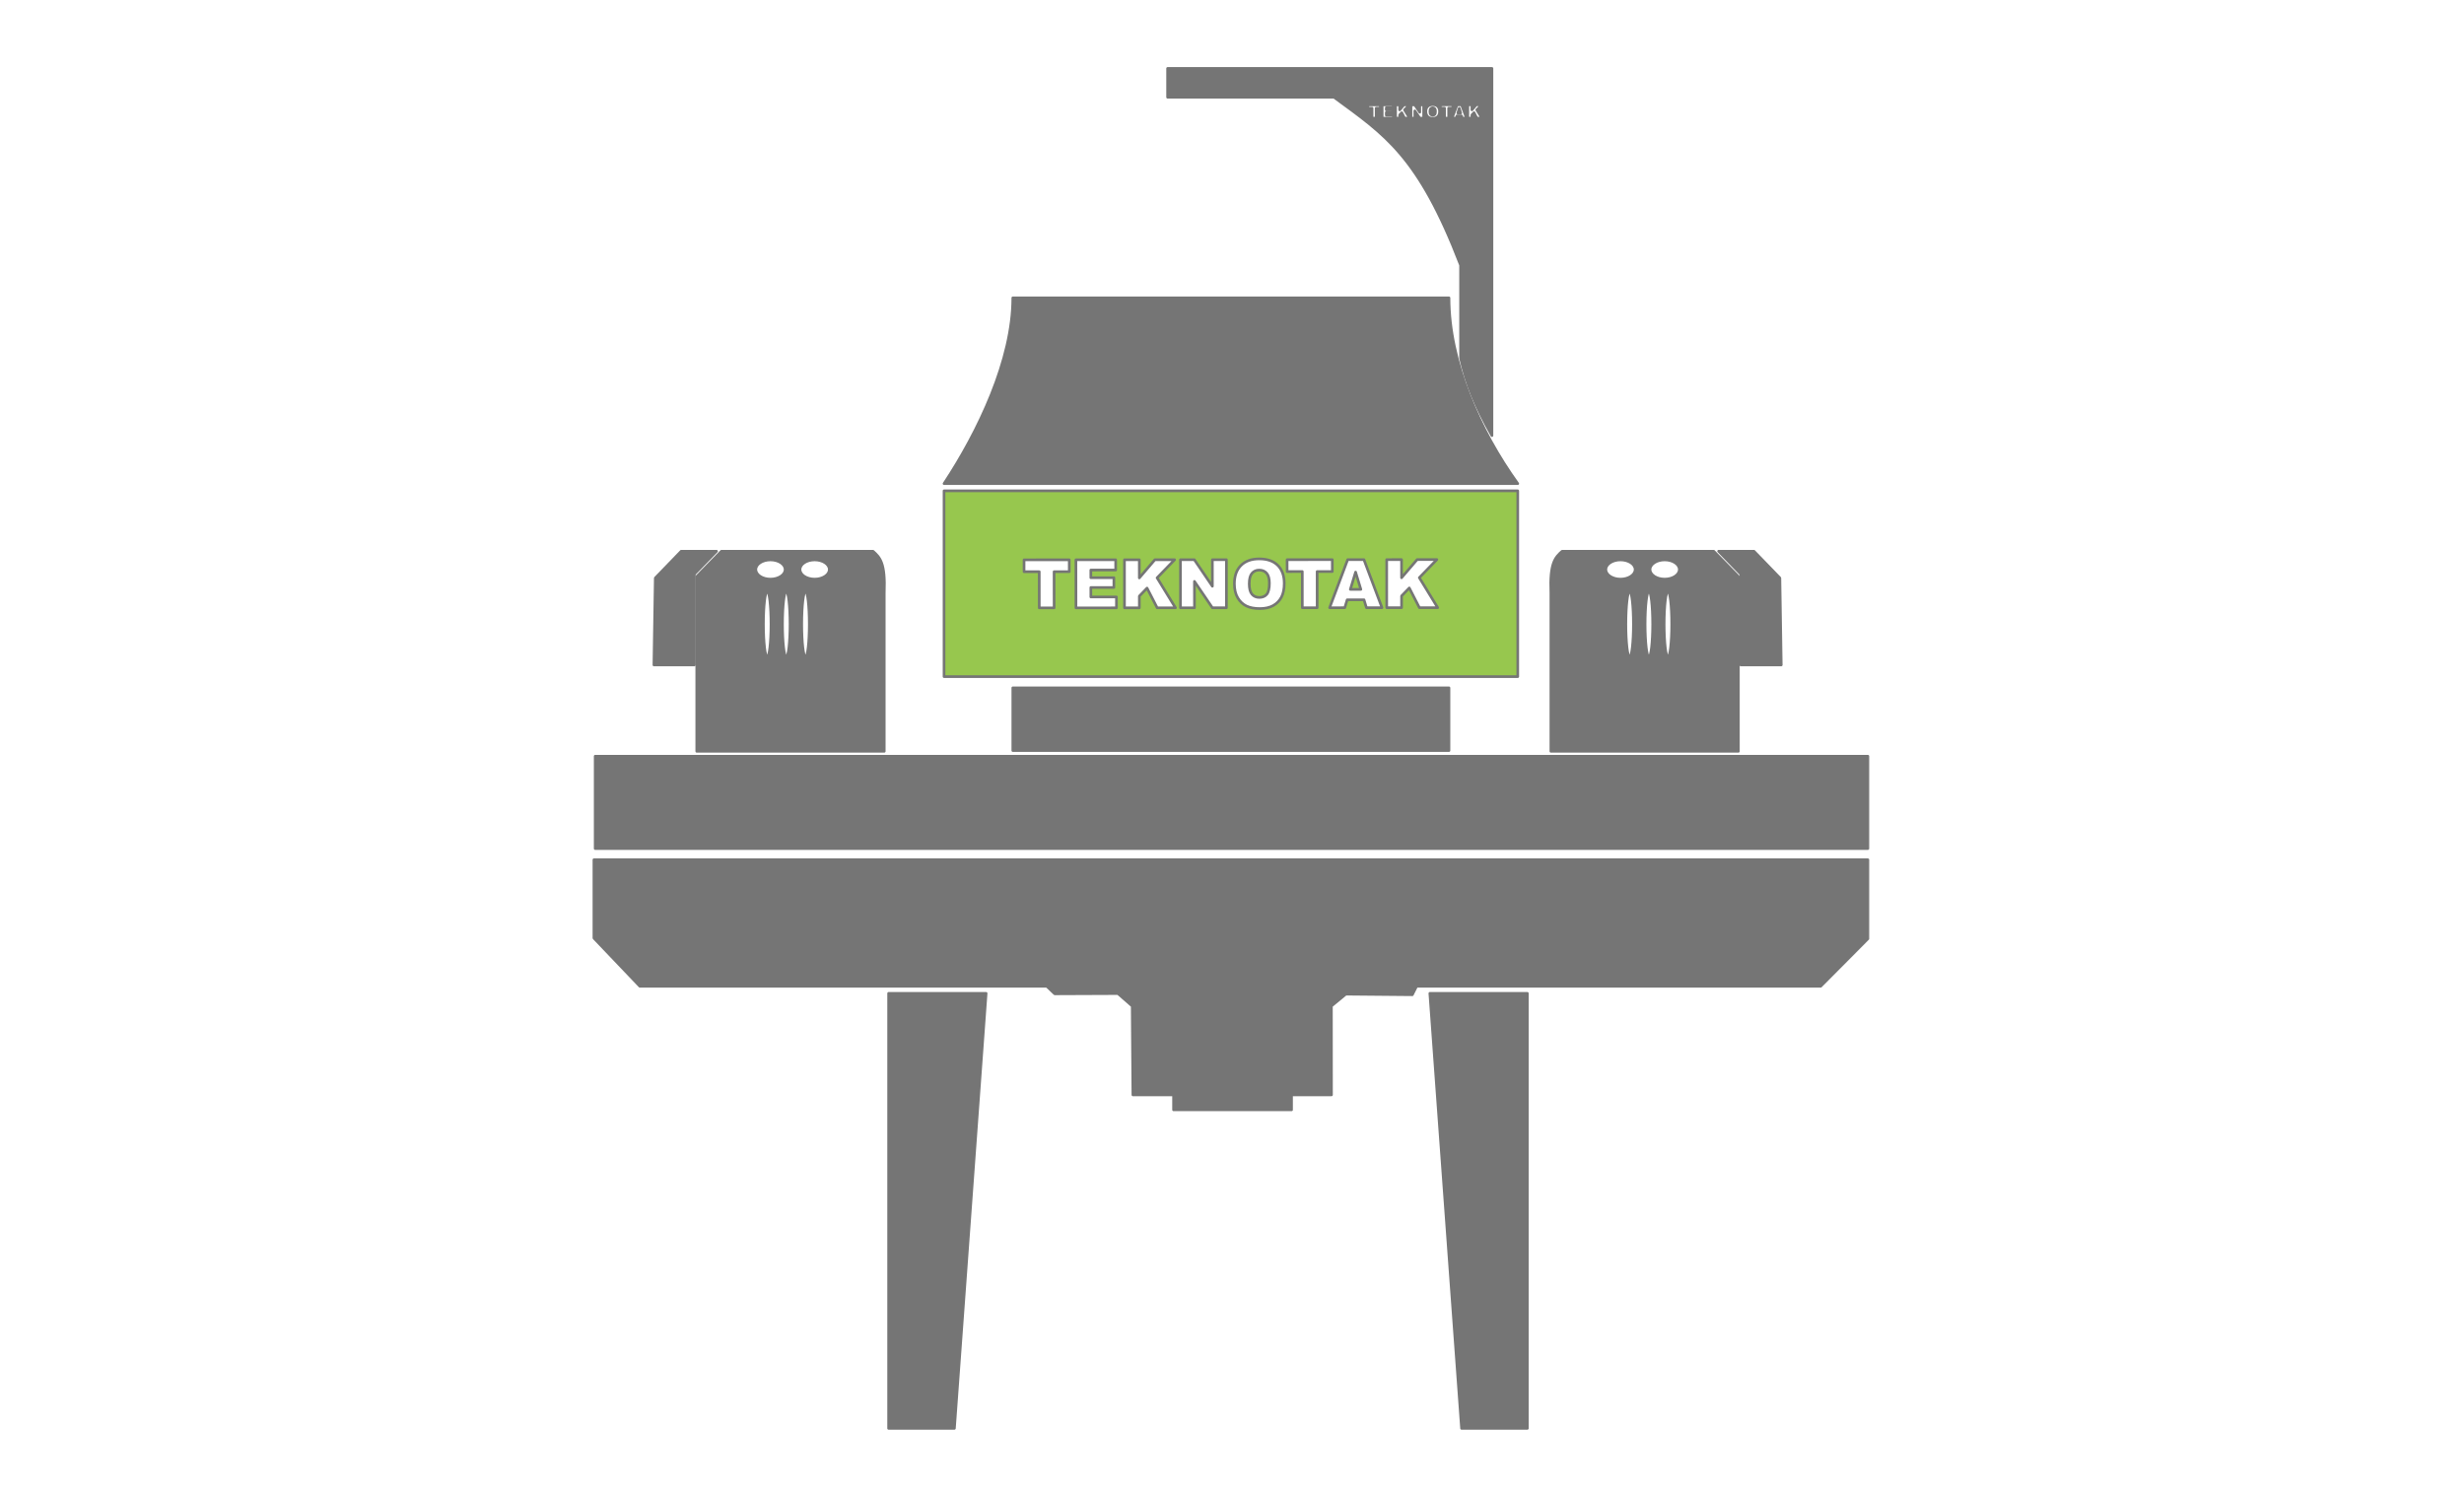 <svg width="186" height="113" viewBox="0 0 186 113" fill="none" xmlns="http://www.w3.org/2000/svg">
<path fill-rule="evenodd" clip-rule="evenodd" d="M141 64.904H44.833V70.823L48.3 74.46H79.022L79.617 75.028L84.392 75.009L85.468 75.95L85.519 82.656H88.588V83.785H97.495V82.656H100.51L100.504 75.95L101.592 75.052L106.613 75.097L106.933 74.46H137.437L141 70.872V64.904Z" fill="#757575" stroke="#757575" stroke-width="0.2" stroke-miterlimit="2.613" stroke-linecap="round" stroke-linejoin="round"/>
<path d="M141 57.088H44.928V64.061H141V57.088Z" fill="#757575" stroke="#757575" stroke-width="0.2" stroke-miterlimit="2.613" stroke-linecap="round" stroke-linejoin="round"/>
<path fill-rule="evenodd" clip-rule="evenodd" d="M52.596 56.719H66.75V44.759C66.844 42.48 66.42 42.083 65.903 41.615H54.457L52.596 43.521C52.596 43.521 52.596 50.335 52.596 50.199V56.719H52.596ZM60.806 44.642C60.647 44.642 60.519 45.75 60.519 47.118C60.519 48.485 60.647 49.594 60.806 49.594C60.964 49.594 61.092 48.485 61.092 47.118C61.092 45.75 60.964 44.642 60.806 44.642ZM59.352 44.642C59.194 44.642 59.066 45.75 59.066 47.118C59.066 48.485 59.194 49.594 59.352 49.594C59.511 49.594 59.639 48.485 59.639 47.118C59.639 45.75 59.511 44.642 59.352 44.642ZM57.914 44.642C57.756 44.642 57.628 45.75 57.628 47.118C57.628 48.485 57.756 49.594 57.914 49.594C58.073 49.594 58.201 48.485 58.201 47.118C58.201 45.75 58.073 44.642 57.914 44.642ZM58.16 42.268C57.549 42.268 57.055 42.593 57.055 42.994C57.055 43.395 57.549 43.721 58.16 43.721C58.77 43.721 59.265 43.395 59.265 42.994C59.265 42.593 58.77 42.268 58.16 42.268ZM61.495 42.268C60.885 42.268 60.391 42.593 60.391 42.994C60.391 43.395 60.885 43.721 61.495 43.721C62.106 43.721 62.601 43.395 62.601 42.994C62.601 42.593 62.106 42.268 61.495 42.268Z" fill="#757575" stroke="#757575" stroke-width="0.2" stroke-miterlimit="2.613" stroke-linecap="round" stroke-linejoin="round"/>
<path fill-rule="evenodd" clip-rule="evenodd" d="M51.419 41.615L49.466 43.634L49.363 50.199H52.415V43.338L54.091 41.615H51.419V41.615Z" fill="#757575" stroke="#757575" stroke-width="0.2" stroke-miterlimit="2.613" stroke-linecap="round" stroke-linejoin="round"/>
<path fill-rule="evenodd" clip-rule="evenodd" d="M131.226 56.719H117.072V44.759C116.977 42.48 117.402 42.083 117.918 41.615H129.365L131.225 43.521C131.225 43.521 131.225 50.335 131.225 50.199V56.719H131.226ZM123.016 44.642C123.175 44.642 123.303 45.75 123.303 47.118C123.303 48.485 123.175 49.594 123.016 49.594C122.858 49.594 122.73 48.485 122.73 47.118C122.73 45.75 122.858 44.642 123.016 44.642ZM124.469 44.642C124.628 44.642 124.756 45.75 124.756 47.118C124.756 48.485 124.628 49.594 124.469 49.594C124.311 49.594 124.183 48.485 124.183 47.118C124.183 45.75 124.311 44.642 124.469 44.642ZM125.907 44.642C126.065 44.642 126.194 45.75 126.194 47.118C126.194 48.485 126.066 49.594 125.907 49.594C125.749 49.594 125.621 48.485 125.621 47.118C125.621 45.75 125.749 44.642 125.907 44.642ZM125.662 42.268C126.272 42.268 126.767 42.593 126.767 42.994C126.767 43.395 126.272 43.721 125.662 43.721C125.052 43.721 124.557 43.395 124.557 42.994C124.557 42.593 125.052 42.268 125.662 42.268ZM122.326 42.268C122.936 42.268 123.431 42.593 123.431 42.994C123.431 43.395 122.936 43.721 122.326 43.721C121.716 43.721 121.221 43.395 121.221 42.994C121.221 42.593 121.716 42.268 122.326 42.268Z" fill="#757575" stroke="#757575" stroke-width="0.2" stroke-miterlimit="2.613" stroke-linecap="round" stroke-linejoin="round"/>
<path fill-rule="evenodd" clip-rule="evenodd" d="M132.403 41.615L134.356 43.634L134.459 50.199H131.406V43.338L129.731 41.615H132.403V41.615Z" fill="#757575" stroke="#757575" stroke-width="0.2" stroke-miterlimit="2.613" stroke-linecap="round" stroke-linejoin="round"/>
<path d="M109.379 51.927H76.454V56.662H109.379V51.927Z" fill="#757575" stroke="#757575" stroke-width="0.2" stroke-miterlimit="2.613" stroke-linecap="round" stroke-linejoin="round"/>
<path fill-rule="evenodd" clip-rule="evenodd" d="M71.262 37.054H114.571V51.08H71.262V37.054ZM77.304 42.263L80.715 42.261L80.716 43.158L79.57 43.158L79.572 45.891L78.452 45.891L78.45 43.159L77.304 43.16L77.303 42.263H77.304ZM81.218 42.26L84.218 42.259L84.219 43.034L82.343 43.035L82.344 43.613L84.083 43.612L84.083 44.352L82.344 44.353L82.345 45.068L84.276 45.067L84.277 45.888L81.221 45.89L81.218 42.26H81.218ZM84.883 42.259L86.003 42.258L86.004 43.629L87.178 42.257L88.669 42.256L87.345 43.621L88.733 45.886L87.353 45.886L86.587 44.397L86.005 45.003L86.006 45.887L84.885 45.888L84.883 42.258L84.883 42.259ZM89.111 42.256L90.157 42.255L91.519 44.258L91.518 42.255L92.577 42.254L92.579 45.883L91.52 45.883L90.165 43.891L90.167 45.884L89.112 45.885L89.11 42.256L89.111 42.256ZM93.181 44.071C93.181 43.479 93.346 43.018 93.676 42.688C94.006 42.357 94.465 42.192 95.055 42.192C95.659 42.191 96.125 42.354 96.452 42.677C96.779 43.001 96.942 43.456 96.943 44.039C96.943 44.464 96.873 44.811 96.73 45.082C96.587 45.353 96.38 45.565 96.111 45.716C95.84 45.867 95.505 45.943 95.101 45.943C94.693 45.943 94.353 45.878 94.085 45.748C93.817 45.618 93.599 45.411 93.432 45.13C93.266 44.849 93.181 44.495 93.181 44.071L93.181 44.071ZM94.302 44.073C94.302 44.439 94.371 44.702 94.507 44.862C94.644 45.022 94.83 45.102 95.065 45.102C95.305 45.101 95.493 45.023 95.624 44.867C95.757 44.709 95.823 44.428 95.822 44.022C95.822 43.681 95.753 43.432 95.615 43.275C95.476 43.117 95.29 43.038 95.053 43.038C94.827 43.038 94.644 43.119 94.508 43.279C94.37 43.438 94.302 43.704 94.302 44.073ZM97.16 42.252L100.571 42.25L100.572 43.147L99.427 43.147L99.428 45.879L98.308 45.88L98.307 43.148L97.161 43.149L97.16 42.252ZM102.965 45.279L101.694 45.28L101.512 45.878L100.368 45.879L101.732 42.249L102.959 42.248L104.321 45.877L103.147 45.877L102.965 45.279ZM102.727 44.494L102.33 43.19L101.933 44.494L102.727 44.494ZM104.678 42.248L105.798 42.247L105.799 43.618L106.973 42.246L108.464 42.245L107.14 43.61L108.527 45.875L107.147 45.875L106.382 44.386L105.8 44.992L105.8 45.876L104.68 45.877L104.678 42.247L104.678 42.248Z" fill="#97C74E" stroke="#757575" stroke-width="0.2" stroke-miterlimit="2.613" stroke-linecap="round" stroke-linejoin="round"/>
<path fill-rule="evenodd" clip-rule="evenodd" d="M115.295 74.992H107.935L110.329 107.834H115.295V74.992Z" fill="#757575" stroke="#757575" stroke-width="0.2" stroke-miterlimit="2.613" stroke-linecap="round" stroke-linejoin="round"/>
<path fill-rule="evenodd" clip-rule="evenodd" d="M76.454 22.485C87.429 22.485 98.404 22.485 109.379 22.485C109.379 27.284 111.684 32.496 114.571 36.51H71.262C73.86 32.578 76.454 27.16 76.454 22.485Z" fill="#757575" stroke="#757575" stroke-width="0.2" stroke-miterlimit="2.613" stroke-linecap="round" stroke-linejoin="round"/>
<path fill-rule="evenodd" clip-rule="evenodd" d="M67.079 74.992H74.439L72.045 107.834H67.079V74.992Z" fill="#757575" stroke="#757575" stroke-width="0.2" stroke-miterlimit="2.613" stroke-linecap="round" stroke-linejoin="round"/>
<path fill-rule="evenodd" clip-rule="evenodd" d="M112.623 5.166H88.138V7.34H100.697C104.527 10.152 107.068 11.735 110.254 20.018V27.047C110.655 28.878 111.421 30.773 112.623 32.885V28.906V5.166ZM103.257 7.921L104.197 7.92L104.198 8.167L103.882 8.167L103.883 8.92L103.574 8.921L103.573 8.168L103.258 8.168L103.257 7.921ZM104.336 7.92L105.162 7.919L105.163 8.133L104.646 8.133V8.293L105.125 8.292L105.125 8.496L104.646 8.496V8.693L105.178 8.693V8.919L104.337 8.92L104.336 7.92ZM105.346 7.919L105.654 7.919L105.655 8.297L105.978 7.919L106.389 7.919L106.024 8.295L106.406 8.919L106.026 8.919L105.815 8.509L105.655 8.676V8.919L105.347 8.92L105.346 7.919ZM106.511 7.919H106.799L107.174 8.471L107.174 7.919L107.466 7.918L107.467 8.918L107.175 8.919L106.801 8.37L106.802 8.919H106.511L106.511 7.919ZM107.633 8.419C107.633 8.256 107.678 8.129 107.769 8.038C107.86 7.947 107.986 7.901 108.149 7.901C108.315 7.901 108.444 7.946 108.534 8.035C108.624 8.124 108.669 8.249 108.669 8.41C108.669 8.527 108.65 8.623 108.61 8.698C108.571 8.772 108.514 8.831 108.44 8.872C108.365 8.914 108.272 8.935 108.162 8.935C108.049 8.935 107.955 8.917 107.881 8.881C107.808 8.845 107.748 8.788 107.702 8.71C107.656 8.633 107.633 8.536 107.633 8.419ZM107.941 8.42C107.942 8.521 107.96 8.593 107.998 8.637C108.035 8.681 108.087 8.703 108.152 8.703C108.218 8.703 108.27 8.681 108.306 8.638C108.343 8.595 108.36 8.517 108.36 8.405C108.36 8.311 108.341 8.243 108.304 8.2C108.265 8.156 108.214 8.134 108.149 8.134C108.087 8.135 108.036 8.157 107.998 8.201C107.96 8.245 107.941 8.318 107.941 8.42ZM108.729 7.918L109.669 7.917L109.669 8.164L109.354 8.164L109.354 8.918H109.045L109.045 8.164L108.729 8.165L108.729 7.918ZM110.329 8.752L109.979 8.752L109.928 8.917L109.613 8.918L109.989 7.917L110.327 7.917L110.702 8.917H110.379L110.329 8.752ZM110.263 8.536L110.154 8.176L110.045 8.536H110.263ZM110.801 7.917H111.109L111.11 8.294L111.433 7.917L111.844 7.916L111.479 8.292L111.861 8.916L111.481 8.917L111.27 8.506L111.11 8.673V8.917H110.801L110.801 7.917Z" fill="#757575" stroke="#757575" stroke-width="0.2" stroke-miterlimit="2.613" stroke-linecap="round" stroke-linejoin="round"/>
</svg>
